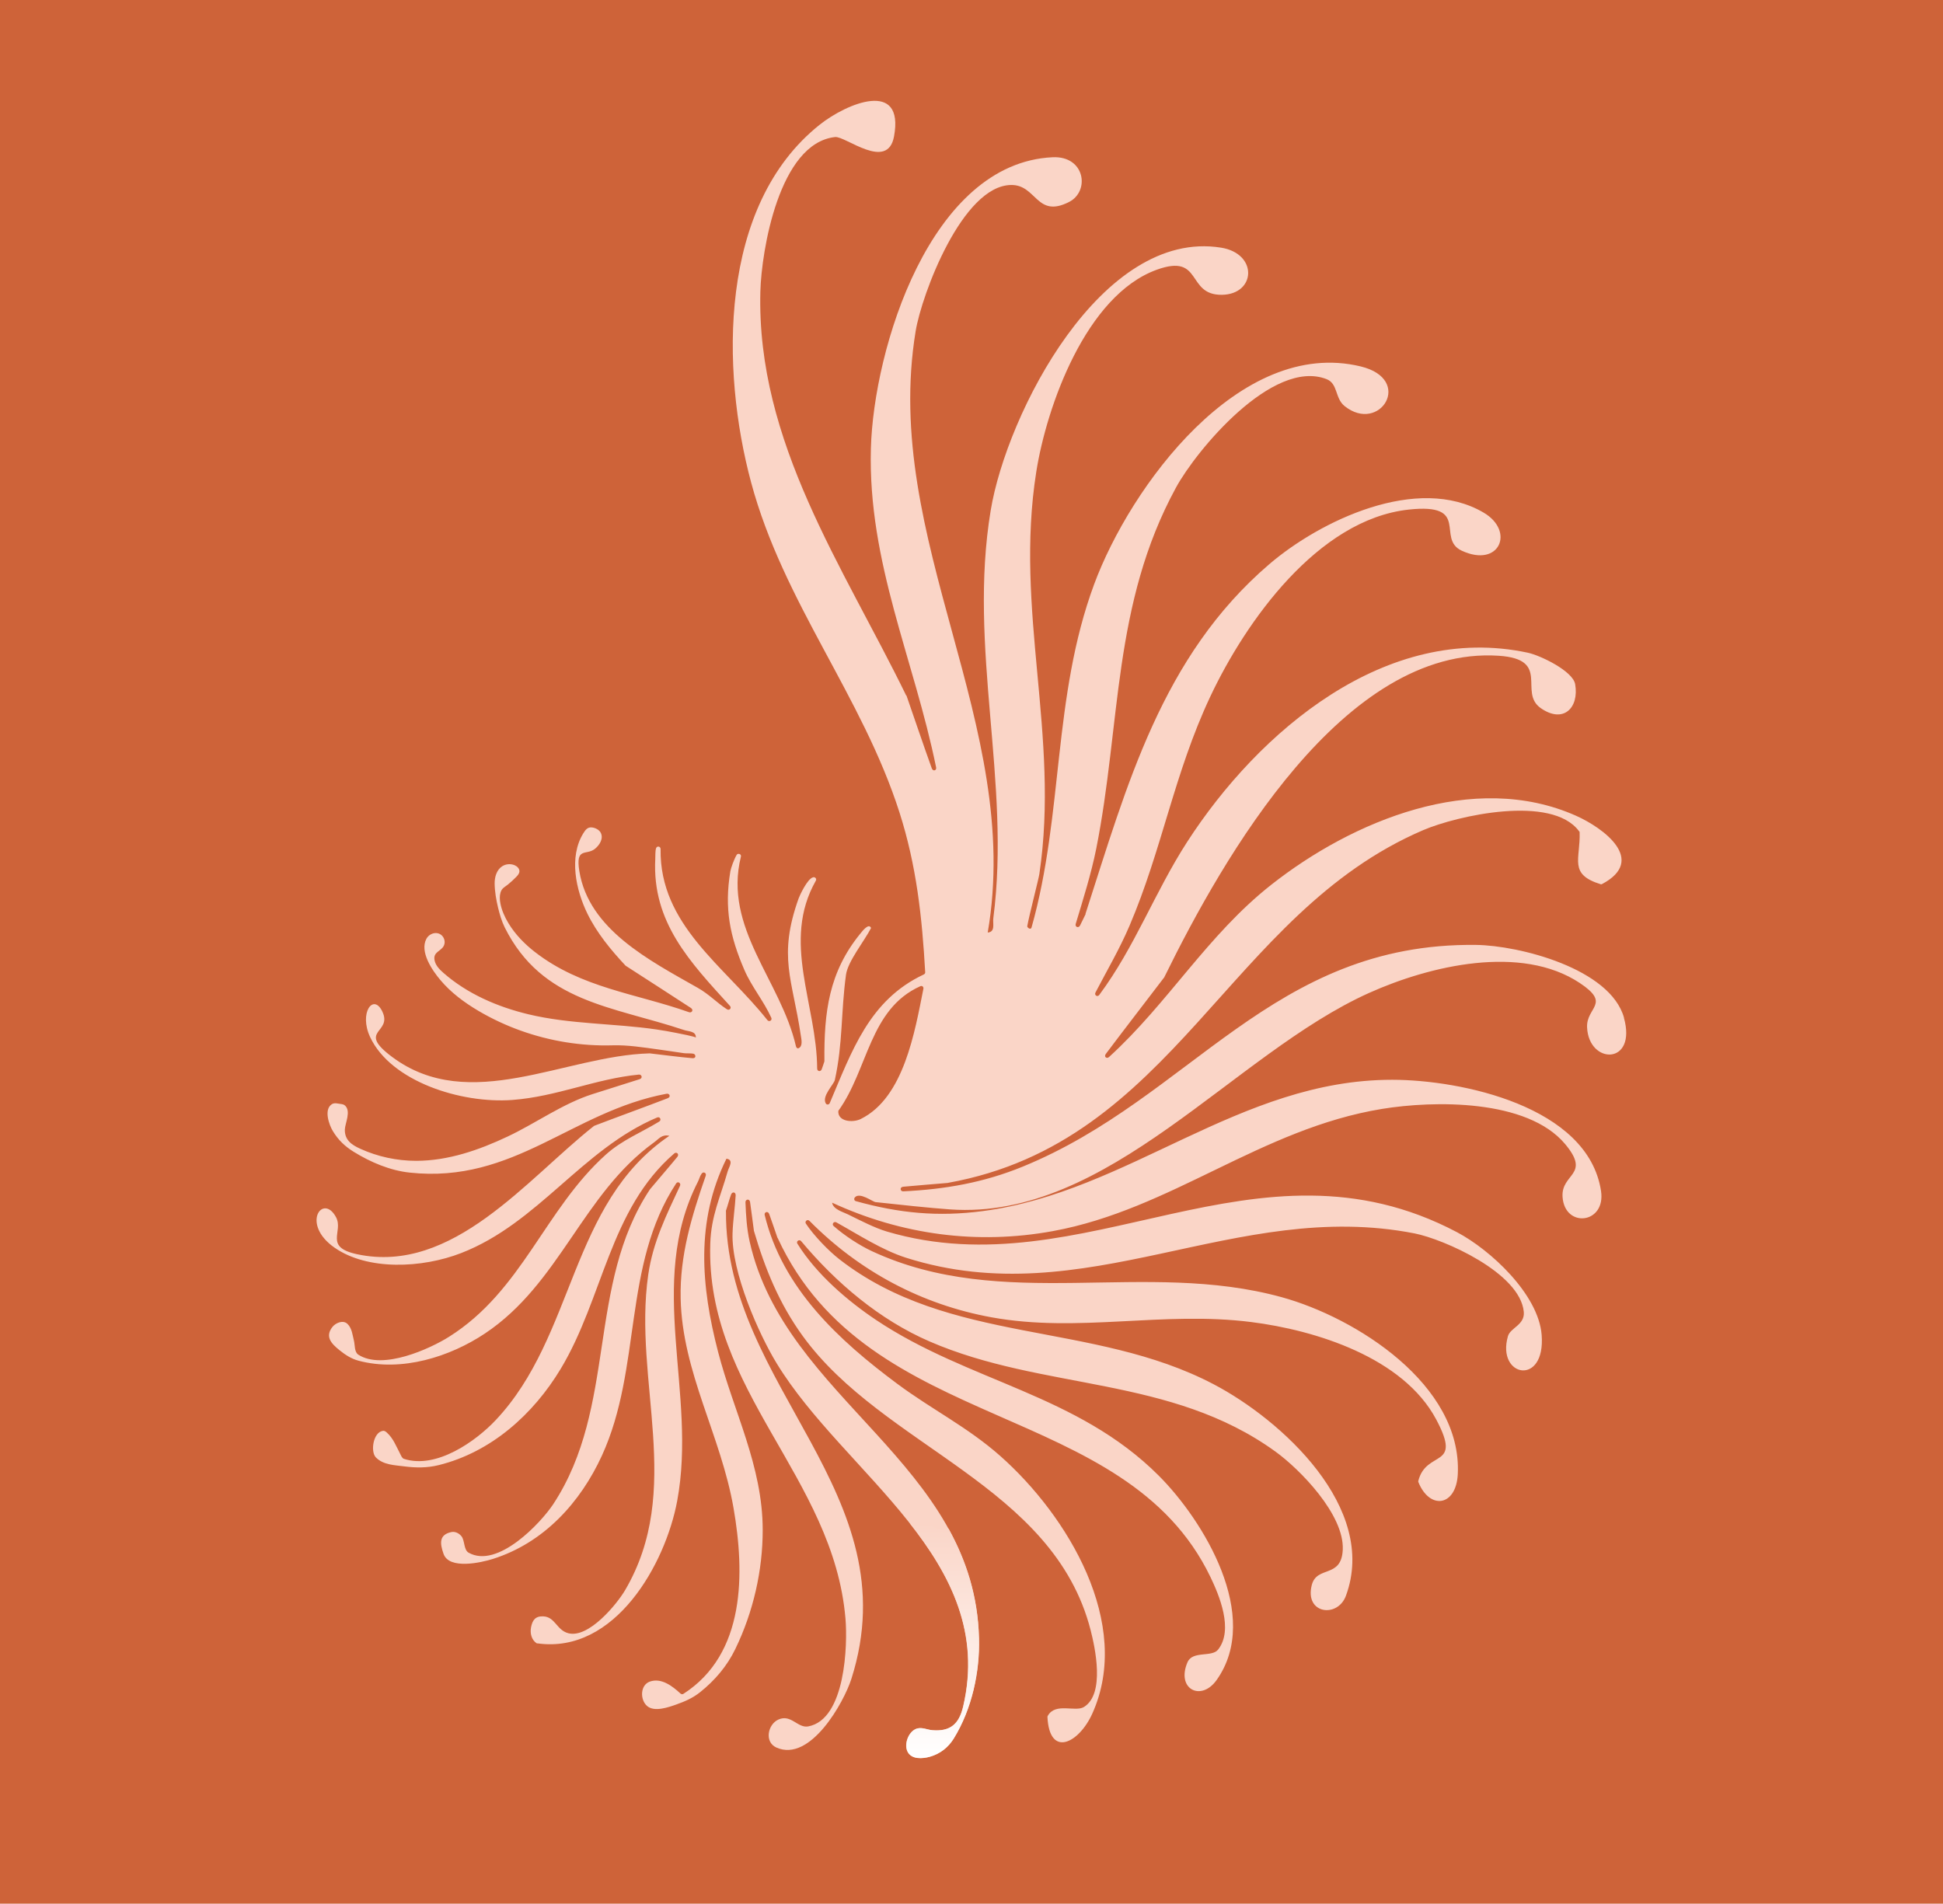 <svg xmlns="http://www.w3.org/2000/svg" xmlns:xlink="http://www.w3.org/1999/xlink" viewBox="0 0 585.56 573.75"><defs><linearGradient id="D&#xE9;grad&#xE9;_sans_nom_5" x1="284.1" y1="529.88" x2="284.1" y2="459.06" gradientUnits="userSpaceOnUse"><stop offset="0" stop-color="#fff"></stop><stop offset="1" stop-color="#fad5c7"></stop></linearGradient></defs><g id="fond"><rect width="585.56" height="573.75" style="fill:#ce6339;"></rect></g><g id="logo"><path d="M489.43,306.74c-4.15-14.82-31.55-21.79-44.6-21.95-61.47-.75-85.88,46.1-136.63,66.83-11.79,4.82-23.42,6.84-36,7.44-.92.04-1.14-1.28,0-1.39,4.28-.4,9.07-.77,13.5-1.15.03,0-.02-.02,0-.02,68.3-12.25,84.37-81.07,143.17-106.29,10.25-4.4,38.79-10.8,47,.3.06.09.18.17.18.28.28,8.19-3.45,12.7,6.38,15.72.13.04.27,0,.39-.07,13.6-7.22.38-16.92-7.85-20.58-30.9-13.74-67.5,1.59-91.92,20.85-19.23,15.17-31.05,35.69-48.84,51.88-.66.6-1.62-.05-.94-.96,5.7-7.59,11.81-15.47,17.63-23.12.04-.05.05-.13.07-.17,17.69-36.01,53.99-99.78,100.71-96.7,15.91,1.05,5.8,10.99,12.65,15.78,6.85,4.79,11.62-.13,10.37-7.23-.69-3.93-10.41-8.64-14.27-9.47-42.7-9.13-81.14,23.72-102.64,57-9.82,15.2-15.77,31.71-26.52,46.16-.54.72-1.55.06-1.13-.74,3.56-6.83,7.24-13.05,10.28-20.17,9.76-22.85,13.43-45.87,24.3-68.98,10.67-22.68,32.45-53.4,59.77-56.4,18.92-2.08,8.25,8.74,16.01,12.37,11.4,5.33,16.15-5.88,6.61-11.47-19.94-11.69-49.33,2.47-64.61,15.57-32.46,27.82-42.87,66.74-55.37,105.37-.01.03.06.03.04.07-.55,1.04-1.19,2.54-1.69,3.45s-1.55.37-1.3-.47c2.26-7.5,4.69-15.19,6.2-22.73,7.46-37.51,4.86-73.61,24.02-108.79,6.1-11.2,29.12-38.99,45.37-32.7,3.5,1.35,2.49,5.75,5.44,8.12,10.59,8.5,21.03-8.04,4.84-11.95-36.47-8.8-69.44,36.27-80.32,65.69-12.56,33.96-9.18,69.11-18.85,103.4-.25.88-1.37.05-1.29-.41.54-3.09,3.41-14.14,3.64-15.69,6.21-41.79-7.56-79.33-.92-121.27,3.11-19.6,14.93-53.09,36.28-60.85,13.99-5.08,8.8,7.71,19.68,7.55,10.22-.16,10.91-12.41-.28-14.21-36.06-5.8-64.58,49.99-69.42,79.17-6.9,41.63,6.15,81.62.78,122.99-.2,1.52.69,4.08-1.68,4.25,10.82-62.69-32.11-118.12-21.72-181.25,1.82-11.08,14.1-43.92,28.81-44.05,7.66-.07,7.58,10.14,17.42,5.12,6.36-3.24,4.83-13.93-4.94-13.48-36.92,1.71-53.96,57.79-54.78,87.75-.94,34.46,13.03,63.58,19.66,96.17.18.89-.93,1.31-1.32.23-2.54-7.04-5.1-14.67-7.61-21.89-.01-.04-.09-.02-.1-.05-18.93-38.83-45.13-76.27-43.94-121.75.32-12.17,5.63-44.72,22.53-46.55,3.1-.34,15.8,10.38,17.75-.17,3.2-17.33-14.31-9.98-22.38-3.56-30.58,24.3-29.8,73.93-20.69,107.81,9.77,36.32,33.42,64.23,44.71,99.46,5.12,15.98,6.82,31.51,7.76,48.22.02.31-.21.53-.48.66-16.41,7.71-21.62,23.08-28.29,38.74-.22.51-.9.6-1.19.1-1.28-2.19,2.44-5.72,2.73-7.08,2.45-11.16,1.8-20.31,3.36-31.71.55-4.02,5.51-10.11,7.55-14.07-.66-1.67-2.71,1.05-3.15,1.58-9.61,11.73-11.02,23.8-10.91,38.49,0,.09,0,.16-.04.25-.25.67-.52,1.67-.78,2.28-.36.82-1.36.59-1.36-.24-.1-19.38-10.83-38.29-.4-56.63.33-.58-.21-1.16-.8-1.03-1.8.41-4.16,5.75-4.37,6.32-6.31,17.64-1.87,24.37.62,41.24.17,1.16.74,3.36-.66,3.96-.39.16-.69-.19-.78-.56-4.55-19.88-21.94-35.6-16.59-57.18.21-.83-.95-1.1-1.27-.55-.78,1.3-1.73,3.93-1.91,4.96-1.87,11.21-.15,19.62,4.24,29.78,2.16,5,5.86,9.4,8.1,14.38.35.79-.66,1.36-1.19.69-12.9-16.29-32.5-28.63-32.18-51.54.01-.85-1.11-1.06-1.37-.22-.26.84-.19,2.38-.23,3.19-.99,19.13,10.48,31.06,22.5,44.29.59.64-.15,1.51-.91,1.02-3.11-2.02-5.31-4.48-8.74-6.43-14.58-8.29-32.91-17.61-35.74-35.23-1.18-7.35,2.13-4.59,4.72-6.7,1.34-1.09,2.6-3,1.77-4.77-.45-.95-1.65-1.55-2.65-1.67-1.33-.16-1.97.69-2.63,1.75-4.42,7.14-2.24,17.15,1.24,24.26,2.86,5.83,7.05,10.9,11.46,15.62.04.04.07.06.13.1,6.47,4.19,13.24,8.53,19.58,12.67.93.61.27,1.58-.55,1.29-15.89-5.64-32.44-7.25-46.47-18.16-3.09-2.4-5.93-5.3-7.96-8.67-1.11-1.83-2.03-3.88-2.43-5.99-.2-1.06-.27-2.19.04-3.24.41-1.38,1.26-1.63,2.28-2.46.86-.71,1.69-1.47,2.47-2.27.46-.47.93-1.02.95-1.68.02-.82-.67-1.49-1.42-1.82-1.21-.53-2.68-.41-3.79.31-1.66,1.08-2.28,3.23-2.26,5.21.03,2.37.47,4.95,1.03,7.25.49,2.03,1.09,4.1,2.02,5.98,11.29,22.64,32.53,23.72,54.01,30.9,1.48.49,3.65.31,3.58,2.3.01-.29-5.35-1.31-5.89-1.42-2-.41-4.01-.75-6.03-1.05-12.81-1.87-25.86-1.53-38.52-4.56-9.34-2.24-18.43-6.16-25.65-12.5-1.17-1.03-2.35-2.23-2.65-3.76-.43-2.21,1.21-2.52,2.36-3.78,1.37-1.48.53-3.96-1.42-4.39-1.32-.29-2.76.47-3.4,1.66-2.12,3.95,1.8,9.58,4.19,12.42,3.19,3.81,7.25,6.81,11.5,9.32,8.08,4.76,17.07,7.96,26.32,9.45,4.68.75,9.42,1.07,14.16.93,4.49-.13,9.15.62,13.64,1.23,2.59.35,5.17.76,7.76,1.13.82.12,2.06,0,2.86.16s.96,1.46-.23,1.36c-4.12-.35-8.65-.97-12.86-1.45-.04,0-.09,0-.13,0-25.52.69-54.2,18.44-77.49,1.11-11-8.19.28-7.04-3.05-13.82-2.68-5.45-7.05.49-3.64,7.78,6.23,13.36,27.35,20.11,42.81,18.97,13.48-1,25.04-6.38,38.19-7.65.86-.08,1.25,1.06.22,1.39-4.7,1.5-9.42,2.97-14.12,4.47-9.08,2.89-17.05,8.75-25.63,12.8-8.63,4.08-17.95,7.33-27.6,7.33-5.83,0-11.59-1.25-16.89-3.66-2.52-1.15-4.68-2.6-4.59-5.78.06-1.87,1.93-5.47.07-7.2-.43-.4-.92-.44-1.42-.51-.87-.11-1.78-.43-2.58.09-2.48,1.61-.81,6.23.29,8.06,1.68,2.79,3.72,4.67,6.24,6.24,5.18,3.21,11.04,5.68,16.94,6.31,31.52,3.39,48.83-18.43,77.43-23.77.88-.16,1.38.94.34,1.35-7.15,2.75-14.8,5.5-22.06,8.28-.08.03-.16.06-.21.11-20.25,16.03-42.55,44.77-71.31,38.64-10.19-2.17-4.04-6.78-6.39-11.17-3.92-7.33-10.74,2.01-.45,9.18,9.95,6.93,26.32,6.25,38.22,1.61,23.18-9.03,36.4-31.29,59.02-40.85.83-.35,1.39.77.61,1.24-5.46,3.33-11.14,5.54-16,9.88-18.51,16.57-25.25,41.09-47.37,55-5.66,3.56-19.94,10.14-27.3,5.38-1.24-.8-1.01-2.93-1.32-4.16-.45-1.79-.59-3.79-1.95-5.11-1.35-1.31-3.6-.29-4.54.9-2.34,2.97-.28,5.06,2.1,6.99,1.74,1.41,3.58,2.61,5.75,3.19,13.05,3.47,27.58-1.19,38.09-8.19,22.61-15.05,29.4-42.02,50.93-57.57,1.57-1.13,2.37-2.52,4.67-2.02-30.1,20.4-28.32,60.23-52.35,85.7-5.92,6.28-17.83,14.85-27.65,11.66-.56-.18-.86-1-1.1-1.45-1.22-2.31-2.05-4.64-3.99-6.42-.34-.31-.71-.64-1.22-.57-2.95.37-3.85,6.28-2.13,8.02,2.25,2.28,5.67,2.31,8.48,2.68,3.58.47,6.96.49,10.44-.37,15.86-3.92,28.55-15.35,36.78-29.03,12.83-21.33,14.68-48.06,34.22-64.91.67-.58,1.6.2.92,1.04-2.55,3.11-5.53,6.52-8.2,9.72-.02.03,0,0-.02.02-19.19,28.9-9.86,65.52-29.16,94.9-3.65,5.56-16.77,19.63-25.54,14.64-1.48-.85-1.12-3.71-2.14-4.95-.79-.97-1.98-1.49-3.08-1.25-3.67.81-3.45,3.36-2.32,6.56,1.71,4.87,11.48,2.6,14.82,1.55,15.51-4.88,26.48-17.13,32.91-31.16,12.13-26.5,6.15-57.31,22.37-82.03.51-.77,1.55-.1,1.16.73-4.1,8.81-8.16,16.96-9.57,26.78-4.62,32.12,10.82,64.78-6.99,95.11-2.44,4.15-10.93,14.53-17.08,12.95-3.55-.91-3.96-4.95-7.59-5.09-2.37-.09-3.25,1.14-3.67,3.35-.32,1.73.13,3.73,1.72,4.78.06.04.2.01.28.02,23.31,3.21,38.51-23.88,42.06-42.96,6.06-32.57-9.39-65.49,6.23-96.16.41-.81.6-1.72,1.14-2.46.54-.74,1.52-.2,1.23.64-4.23,12.16-7.84,23.96-7.56,36.98.48,22.34,12.14,41.27,15.94,63.18,3.39,19.51,3.68,43.94-15.13,56-.28.18-.63.11-.89-.13-2.44-2.26-5.77-4.79-9.2-3.58-2.95,1.04-3.01,5.49-.82,7.37,2.19,1.88,6.41.37,8.76-.45,2.71-.95,5.07-2.02,7.19-3.71,4.46-3.56,8.12-7.86,10.6-12.97,5.46-11.24,8.3-23.82,8.28-36.01-.03-19.21-8.77-35.58-13.44-53.57-5.16-19.89-6.81-39.35,2.51-58.25,2.35.33.73,2.56.37,3.83-2.23,7.87-4.97,13.3-5.24,21.75-1.43,44.55,37.13,70.23,40.75,113.09.65,7.65.06,30.33-11.23,32.43-3.18.59-5.16-3.75-8.94-2.09-3.26,1.43-4.35,6.81-.65,8.46,10.24,4.58,20.35-13.67,22.59-20.68,17.82-55.91-38.13-88.04-37.79-140.89,0-.07-.05-.12-.02-.2.54-1.52,1.04-3.55,1.57-4.93.34-.9,1.42-.76,1.37.29-.19,3.48-.82,7.64-.94,11.39-.38,11.72,7.9,30.39,13.3,39.23,20.44,33.5,66.57,59.02,56.18,103.42-1.25,5.35-3.93,7.59-9.32,7.14-1.55-.13-3.31-1.09-4.97-.36-2.3,1.01-3.55,4.63-2.48,6.81,1.2,2.46,4.62,2.13,6.68,1.56,3.14-.88,5.58-2.81,7.25-5.51,5.5-8.93,7.87-20.07,7.61-30.27-1.38-52.74-58.41-71.85-69.09-119.48-.88-3.93-1.12-7.91-1.27-11.87-.03-.89,1.22-1.17,1.39-.07.4,2.63.75,5.78,1.14,8.53,0,.03,0,.06,0,.09,3.36,11.48,7.64,21.99,14.72,31.75,24.38,33.64,75.56,44.93,86.78,88.7,1.29,5.05,4.44,19.19-2.04,23.14-2.59,1.58-8.55-1.42-10.85,2.6-.05.09-.13.25-.13.36.59,12.47,9.49,7.96,13.52-.98,12.22-27.13-7.4-59.63-27.71-77.62-9.88-8.75-20.62-14.01-31.07-21.78-17.61-13.09-34.62-28.77-39.95-50.86-.22-.9.98-1.33,1.35-.33.79,2.16,1.7,4.89,2.49,7.17,0,.02.06.06.07.08,27.43,59.42,104.67,48.6,130.43,102.19,2.64,5.5,7.01,15.87,2.31,21.85-1.92,2.43-7.72.24-9.25,3.86-3.43,8.06,4.11,11.91,8.79,5.33,13.73-19.31-4.06-48.2-17.39-61.56-24.59-24.64-57.31-28.31-85.19-46.94-8.58-5.74-17.99-13.77-23.75-23.01-.47-.75.57-1.44,1.13-.77,10.56,12.63,23.66,23.71,38.68,30.22,34.36,14.9,72.59,10.27,104.28,33.22,7.34,5.32,20.75,18.97,20.26,29.56-.4,8.75-7.84,4.67-9.35,10.68-2.19,8.7,7.8,9.98,10.3,3.2,9.78-26.54-19.49-53.08-39.88-63.76-36.46-19.11-79.65-11.8-112.85-37.72-3.1-2.42-7.58-7-10.02-10.69-.43-.65.45-1.46,1.08-.83,15.05,15.2,33.78,25.22,54.81,29.06,26.24,4.79,51.55-1.95,78.34,1.44,19.38,2.45,45.78,10.66,55.74,29.37,8.02,15.07-3,8.93-5.41,18.54-.03.12,0,.22.02.3,3.4,8.51,11.43,7.38,11.89-2.43,1.27-26.92-30.69-47.11-53.06-53.27-41.37-11.4-83.89,4.54-123.48-13.86-3.79-1.76-8.23-4.66-11.58-7.6-.62-.54.08-1.5.82-1.1,6.72,3.72,13.78,8.37,21.06,10.68,54.13,17.16,99.12-17.94,153.19-7.35,8.75,1.72,31.86,11.84,32.94,23.67.35,3.92-4.06,4.77-4.78,7.31-3.54,12.35,11.4,15.23,10.16-.4-.96-12.19-15.36-25.59-25.55-30.96-60.54-31.92-112.1,17.44-171.75-.17-3.69-1.09-8.15-3.41-11.8-5.2-1.54-.75-4.42-1.5-4.73-3.51,21.05,9.71,43.75,12.73,66.52,8.57,35.64-6.51,62.67-30.88,99.26-36.84,15.33-2.5,43.67-3.09,55.14,10.62,7.85,9.39-1.26,8.76-.79,15.91.63,9.53,13.12,8.17,11.59-1.81-3.93-25.55-42.27-33.48-62.93-33.49-46.1-.02-79.37,33.8-123.41,39.58-13.49,1.77-25.16.64-38.26-3.01-.49-.14-.59-.75-.26-1.13,1.48-1.68,5.32,1.33,6.23,1.43,6.96.77,16.41,1.77,22.49,2.2,47.67,3.37,85.46-46.96,126.3-65.27,18.28-8.2,45.77-14.7,63.44-2.97,9.57,6.35,1.93,7.23,2.2,13.36.49,11.3,15.12,11.47,11.1-2.89ZM259.45,337.24c-2.5,1.24-7.07.79-6.8-2.44,9.02-12.48,9.34-30.69,24.72-37.57.51-.23,1.03.18.91.8-2.58,12.87-5.85,32.77-18.83,39.2Z" style="fill:#fad5c7;"></path><path d="M295.05,493.68c-.33-12.65-3.87-23.35-9.19-32.99-1.21.52-2.66.52-4.22-.3-2.26-1.19-4.85-1.49-7.4-1.25,12.53,15.95,21.18,33.27,16.05,55.19-1.25,5.35-3.93,7.59-9.32,7.14-1.55-.13-3.31-1.09-4.97-.36-2.3,1.01-3.55,4.63-2.48,6.81,1.2,2.46,4.62,2.13,6.68,1.56,3.14-.88,5.58-2.81,7.25-5.51,5.5-8.93,7.87-20.07,7.61-30.27Z" style="fill:url(#D&#xE9;grad&#xE9;_sans_nom_5);"></path></g></svg>
